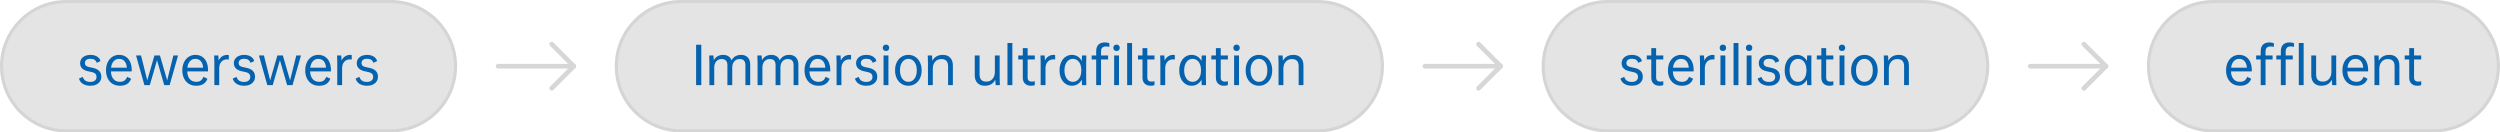 <svg width="793" height="42" viewBox="0 0 793 42" fill="none" xmlns="http://www.w3.org/2000/svg">
<path d="M21 0.5H124C135.322 0.5 144.5 9.678 144.5 21C144.5 32.322 135.322 41.5 124 41.5H21C9.678 41.5 0.5 32.322 0.5 21C0.5 9.678 9.678 0.5 21 0.5Z" fill="#E4E4E4"/>
<path d="M21 0.5H124C135.322 0.5 144.5 9.678 144.5 21C144.5 32.322 135.322 41.5 124 41.5H21C9.678 41.5 0.5 32.322 0.5 21C0.5 9.678 9.678 0.5 21 0.5Z" stroke="#D5D5D5"/>
<path d="M25.414 20.048C25.414 19.536 25.547 19.083 25.814 18.688C26.091 18.283 26.475 17.968 26.966 17.744C27.456 17.52 28.011 17.408 28.63 17.408C29.494 17.408 30.209 17.584 30.774 17.936C31.35 18.288 31.718 18.768 31.878 19.376L30.678 19.92C30.55 19.504 30.326 19.189 30.006 18.976C29.697 18.752 29.254 18.64 28.678 18.64C28.134 18.64 27.707 18.757 27.398 18.992C27.088 19.227 26.934 19.563 26.934 20C26.934 20.405 27.083 20.715 27.382 20.928C27.691 21.141 28.235 21.312 29.014 21.44C30.081 21.611 30.864 21.936 31.366 22.416C31.878 22.885 32.134 23.531 32.134 24.352C32.134 24.917 31.985 25.419 31.686 25.856C31.398 26.283 30.992 26.613 30.47 26.848C29.958 27.083 29.371 27.2 28.71 27.2C27.739 27.2 26.939 27.003 26.31 26.608C25.68 26.224 25.259 25.664 25.046 24.928L26.246 24.384C26.416 24.917 26.694 25.317 27.078 25.584C27.473 25.851 27.995 25.984 28.646 25.984C29.254 25.984 29.734 25.845 30.086 25.568C30.438 25.291 30.614 24.912 30.614 24.432C30.614 23.92 30.454 23.541 30.134 23.296C29.814 23.04 29.238 22.843 28.406 22.704C27.392 22.533 26.64 22.229 26.15 21.792C25.659 21.355 25.414 20.773 25.414 20.048ZM41.772 22.64H35.18C35.223 23.696 35.495 24.512 35.996 25.088C36.508 25.664 37.191 25.952 38.044 25.952C38.642 25.952 39.116 25.824 39.468 25.568C39.82 25.312 40.108 24.912 40.332 24.368L41.596 24.976C41.041 26.459 39.863 27.2 38.06 27.2C37.164 27.2 36.38 26.997 35.708 26.592C35.047 26.187 34.535 25.616 34.172 24.88C33.809 24.144 33.628 23.291 33.628 22.32C33.628 21.36 33.804 20.507 34.156 19.76C34.519 19.013 35.01 18.437 35.628 18.032C36.258 17.616 36.967 17.408 37.756 17.408C38.588 17.408 39.308 17.605 39.916 18C40.524 18.395 40.988 18.96 41.308 19.696C41.628 20.421 41.788 21.275 41.788 22.256C41.788 22.448 41.783 22.576 41.772 22.64ZM35.228 21.472H40.236C40.161 20.565 39.911 19.872 39.484 19.392C39.057 18.912 38.481 18.672 37.756 18.672C37.074 18.672 36.508 18.923 36.06 19.424C35.612 19.915 35.335 20.597 35.228 21.472ZM56.481 17.6L53.809 27.008H52.097L49.809 19.104L47.521 27.008H45.809L43.153 17.6H44.737L46.705 25.488L48.993 17.6H50.737L53.025 25.488L54.993 17.6H56.481ZM65.975 22.64H59.383C59.426 23.696 59.698 24.512 60.199 25.088C60.711 25.664 61.394 25.952 62.247 25.952C62.845 25.952 63.319 25.824 63.671 25.568C64.023 25.312 64.311 24.912 64.535 24.368L65.799 24.976C65.245 26.459 64.066 27.2 62.263 27.2C61.367 27.2 60.583 26.997 59.911 26.592C59.25 26.187 58.738 25.616 58.375 24.88C58.013 24.144 57.831 23.291 57.831 22.32C57.831 21.36 58.007 20.507 58.359 19.76C58.722 19.013 59.213 18.437 59.831 18.032C60.461 17.616 61.17 17.408 61.959 17.408C62.791 17.408 63.511 17.605 64.119 18C64.727 18.395 65.191 18.96 65.511 19.696C65.831 20.421 65.991 21.275 65.991 22.256C65.991 22.448 65.986 22.576 65.975 22.64ZM59.431 21.472H64.439C64.365 20.565 64.114 19.872 63.687 19.392C63.261 18.912 62.685 18.672 61.959 18.672C61.277 18.672 60.711 18.923 60.263 19.424C59.815 19.915 59.538 20.597 59.431 21.472ZM72.588 17.472V18.864C72.375 18.843 72.189 18.832 72.028 18.832C71.282 18.832 70.679 19.088 70.221 19.6C69.762 20.101 69.532 20.795 69.532 21.68V27.008H67.996V19.808C67.996 18.933 67.975 18.197 67.933 17.6H69.26C69.314 17.995 69.346 18.533 69.356 19.216C69.623 18.629 69.996 18.181 70.477 17.872C70.957 17.563 71.511 17.408 72.141 17.408C72.311 17.408 72.46 17.429 72.588 17.472ZM74.18 20.048C74.18 19.536 74.313 19.083 74.579 18.688C74.857 18.283 75.241 17.968 75.731 17.744C76.222 17.52 76.777 17.408 77.395 17.408C78.26 17.408 78.974 17.584 79.54 17.936C80.115 18.288 80.484 18.768 80.644 19.376L79.444 19.92C79.316 19.504 79.091 19.189 78.772 18.976C78.462 18.752 78.019 18.64 77.444 18.64C76.9 18.64 76.473 18.757 76.163 18.992C75.854 19.227 75.7 19.563 75.7 20C75.7 20.405 75.849 20.715 76.147 20.928C76.457 21.141 77.001 21.312 77.779 21.44C78.846 21.611 79.63 21.936 80.132 22.416C80.644 22.885 80.9 23.531 80.9 24.352C80.9 24.917 80.75 25.419 80.451 25.856C80.163 26.283 79.758 26.613 79.236 26.848C78.724 27.083 78.137 27.2 77.475 27.2C76.505 27.2 75.705 27.003 75.076 26.608C74.446 26.224 74.025 25.664 73.811 24.928L75.011 24.384C75.182 24.917 75.46 25.317 75.844 25.584C76.238 25.851 76.761 25.984 77.412 25.984C78.019 25.984 78.499 25.845 78.852 25.568C79.204 25.291 79.379 24.912 79.379 24.432C79.379 23.92 79.219 23.541 78.9 23.296C78.579 23.04 78.004 22.843 77.171 22.704C76.158 22.533 75.406 22.229 74.915 21.792C74.425 21.355 74.18 20.773 74.18 20.048ZM95.466 17.6L92.794 27.008H91.082L88.794 19.104L86.506 27.008H84.794L82.138 17.6H83.722L85.69 25.488L87.978 17.6H89.722L92.01 25.488L93.978 17.6H95.466ZM104.96 22.64H98.368C98.41 23.696 98.682 24.512 99.184 25.088C99.696 25.664 100.378 25.952 101.232 25.952C101.829 25.952 102.304 25.824 102.656 25.568C103.008 25.312 103.296 24.912 103.52 24.368L104.784 24.976C104.229 26.459 103.05 27.2 101.248 27.2C100.352 27.2 99.568 26.997 98.896 26.592C98.234 26.187 97.722 25.616 97.36 24.88C96.997 24.144 96.816 23.291 96.816 22.32C96.816 21.36 96.992 20.507 97.344 19.76C97.706 19.013 98.197 18.437 98.816 18.032C99.445 17.616 100.154 17.408 100.944 17.408C101.776 17.408 102.496 17.605 103.104 18C103.712 18.395 104.176 18.96 104.496 19.696C104.816 20.421 104.976 21.275 104.976 22.256C104.976 22.448 104.97 22.576 104.96 22.64ZM98.416 21.472H103.424C103.349 20.565 103.098 19.872 102.672 19.392C102.245 18.912 101.669 18.672 100.944 18.672C100.261 18.672 99.696 18.923 99.248 19.424C98.8 19.915 98.522 20.597 98.416 21.472ZM111.573 17.472V18.864C111.36 18.843 111.173 18.832 111.013 18.832C110.266 18.832 109.664 19.088 109.205 19.6C108.746 20.101 108.517 20.795 108.517 21.68V27.008H106.981V19.808C106.981 18.933 106.96 18.197 106.917 17.6H108.245C108.298 17.995 108.33 18.533 108.341 19.216C108.608 18.629 108.981 18.181 109.461 17.872C109.941 17.563 110.496 17.408 111.125 17.408C111.296 17.408 111.445 17.429 111.573 17.472ZM113.164 20.048C113.164 19.536 113.297 19.083 113.564 18.688C113.841 18.283 114.225 17.968 114.716 17.744C115.207 17.52 115.761 17.408 116.38 17.408C117.244 17.408 117.959 17.584 118.524 17.936C119.1 18.288 119.468 18.768 119.628 19.376L118.428 19.92C118.3 19.504 118.076 19.189 117.756 18.976C117.447 18.752 117.004 18.64 116.428 18.64C115.884 18.64 115.457 18.757 115.148 18.992C114.839 19.227 114.684 19.563 114.684 20C114.684 20.405 114.833 20.715 115.132 20.928C115.441 21.141 115.985 21.312 116.764 21.44C117.831 21.611 118.615 21.936 119.116 22.416C119.628 22.885 119.884 23.531 119.884 24.352C119.884 24.917 119.735 25.419 119.436 25.856C119.148 26.283 118.743 26.613 118.22 26.848C117.708 27.083 117.121 27.2 116.46 27.2C115.489 27.2 114.689 27.003 114.06 26.608C113.431 26.224 113.009 25.664 112.796 24.928L113.996 24.384C114.167 24.917 114.444 25.317 114.828 25.584C115.223 25.851 115.745 25.984 116.396 25.984C117.004 25.984 117.484 25.845 117.836 25.568C118.188 25.291 118.364 24.912 118.364 24.432C118.364 23.92 118.204 23.541 117.884 23.296C117.564 23.04 116.988 22.843 116.156 22.704C115.143 22.533 114.391 22.229 113.9 21.792C113.409 21.355 113.164 20.773 113.164 20.048Z" fill="#0562AF"/>
<path d="M158 21H182" stroke="#D7D7D7" stroke-width="1.5" stroke-linecap="round" stroke-linejoin="round"/>
<path d="M175 14L182 21L175 28" stroke="#D7D7D7" stroke-width="1.5" stroke-linecap="round" stroke-linejoin="round"/>
<path d="M216 0.5H418C429.322 0.5 438.5 9.678 438.5 21C438.5 32.322 429.322 41.5 418 41.5H216C204.678 41.5 195.5 32.322 195.5 21C195.5 9.678 204.678 0.5 216 0.5Z" fill="#E4E4E4"/>
<path d="M216 0.5H418C429.322 0.5 438.5 9.678 438.5 21C438.5 32.322 429.322 41.5 418 41.5H216C204.678 41.5 195.5 32.322 195.5 21C195.5 9.678 204.678 0.5 216 0.5Z" stroke="#D5D5D5"/>
<path d="M222.454 14.192V27.008H220.806V14.192H222.454ZM237.964 20.448V27.008H236.444V20.688C236.444 20.016 236.289 19.52 235.98 19.2C235.671 18.88 235.207 18.72 234.588 18.72C233.895 18.72 233.335 18.971 232.908 19.472C232.481 19.963 232.268 20.613 232.268 21.424V27.008H230.732V20.688C230.732 19.376 230.113 18.72 228.876 18.72C228.183 18.72 227.623 18.971 227.196 19.472C226.769 19.963 226.556 20.613 226.556 21.424V27.008H225.02V19.808C225.02 18.933 224.999 18.197 224.956 17.6H226.316C226.369 17.963 226.401 18.464 226.412 19.104C227.041 17.973 228.033 17.408 229.388 17.408C230.049 17.408 230.609 17.557 231.068 17.856C231.527 18.155 231.857 18.581 232.06 19.136C232.668 17.984 233.676 17.408 235.084 17.408C235.991 17.408 236.695 17.68 237.196 18.224C237.708 18.757 237.964 19.499 237.964 20.448ZM253.245 20.448V27.008H251.725V20.688C251.725 20.016 251.571 19.52 251.261 19.2C250.952 18.88 250.488 18.72 249.869 18.72C249.176 18.72 248.616 18.971 248.189 19.472C247.763 19.963 247.549 20.613 247.549 21.424V27.008H246.013V20.688C246.013 19.376 245.395 18.72 244.157 18.72C243.464 18.72 242.904 18.971 242.477 19.472C242.051 19.963 241.837 20.613 241.837 21.424V27.008H240.301V19.808C240.301 18.933 240.28 18.197 240.237 17.6H241.597C241.651 17.963 241.683 18.464 241.693 19.104C242.323 17.973 243.315 17.408 244.669 17.408C245.331 17.408 245.891 17.557 246.349 17.856C246.808 18.155 247.139 18.581 247.341 19.136C247.949 17.984 248.957 17.408 250.365 17.408C251.272 17.408 251.976 17.68 252.477 18.224C252.989 18.757 253.245 19.499 253.245 20.448ZM263.342 22.64H256.75C256.793 23.696 257.065 24.512 257.566 25.088C258.078 25.664 258.761 25.952 259.614 25.952C260.212 25.952 260.686 25.824 261.038 25.568C261.39 25.312 261.678 24.912 261.902 24.368L263.166 24.976C262.612 26.459 261.433 27.2 259.63 27.2C258.734 27.2 257.95 26.997 257.278 26.592C256.617 26.187 256.105 25.616 255.742 24.88C255.38 24.144 255.198 23.291 255.198 22.32C255.198 21.36 255.374 20.507 255.726 19.76C256.089 19.013 256.58 18.437 257.198 18.032C257.828 17.616 258.537 17.408 259.326 17.408C260.158 17.408 260.878 17.605 261.486 18C262.094 18.395 262.558 18.96 262.878 19.696C263.198 20.421 263.358 21.275 263.358 22.256C263.358 22.448 263.353 22.576 263.342 22.64ZM256.798 21.472H261.806C261.732 20.565 261.481 19.872 261.054 19.392C260.628 18.912 260.052 18.672 259.326 18.672C258.644 18.672 258.078 18.923 257.63 19.424C257.182 19.915 256.905 20.597 256.798 21.472ZM269.956 17.472V18.864C269.742 18.843 269.556 18.832 269.396 18.832C268.649 18.832 268.046 19.088 267.588 19.6C267.129 20.101 266.9 20.795 266.9 21.68V27.008H265.364V19.808C265.364 18.933 265.342 18.197 265.3 17.6H266.628C266.681 17.995 266.713 18.533 266.724 19.216C266.99 18.629 267.364 18.181 267.844 17.872C268.324 17.563 268.878 17.408 269.508 17.408C269.678 17.408 269.828 17.429 269.956 17.472ZM271.547 20.048C271.547 19.536 271.68 19.083 271.947 18.688C272.224 18.283 272.608 17.968 273.099 17.744C273.589 17.52 274.144 17.408 274.763 17.408C275.627 17.408 276.341 17.584 276.907 17.936C277.483 18.288 277.851 18.768 278.011 19.376L276.811 19.92C276.683 19.504 276.459 19.189 276.139 18.976C275.829 18.752 275.387 18.64 274.811 18.64C274.267 18.64 273.84 18.757 273.531 18.992C273.221 19.227 273.067 19.563 273.067 20C273.067 20.405 273.216 20.715 273.515 20.928C273.824 21.141 274.368 21.312 275.147 21.44C276.213 21.611 276.997 21.936 277.499 22.416C278.011 22.885 278.267 23.531 278.267 24.352C278.267 24.917 278.117 25.419 277.819 25.856C277.531 26.283 277.125 26.613 276.603 26.848C276.091 27.083 275.504 27.2 274.843 27.2C273.872 27.2 273.072 27.003 272.443 26.608C271.813 26.224 271.392 25.664 271.179 24.928L272.379 24.384C272.549 24.917 272.827 25.317 273.211 25.584C273.605 25.851 274.128 25.984 274.779 25.984C275.387 25.984 275.867 25.845 276.219 25.568C276.571 25.291 276.747 24.912 276.747 24.432C276.747 23.92 276.587 23.541 276.267 23.296C275.947 23.04 275.371 22.843 274.539 22.704C273.525 22.533 272.773 22.229 272.283 21.792C271.792 21.355 271.547 20.773 271.547 20.048ZM281.041 14.144C281.35 14.144 281.596 14.24 281.777 14.432C281.958 14.613 282.049 14.859 282.049 15.168C282.049 15.477 281.958 15.723 281.777 15.904C281.596 16.085 281.35 16.176 281.041 16.176C280.732 16.176 280.481 16.085 280.289 15.904C280.108 15.723 280.017 15.477 280.017 15.168C280.017 14.859 280.108 14.613 280.289 14.432C280.481 14.24 280.732 14.144 281.041 14.144ZM281.809 17.6V27.008H280.257V17.6H281.809ZM288.141 17.408C288.952 17.408 289.677 17.616 290.317 18.032C290.957 18.448 291.453 19.029 291.805 19.776C292.168 20.512 292.349 21.36 292.349 22.32C292.349 23.269 292.168 24.117 291.805 24.864C291.453 25.6 290.957 26.171 290.317 26.576C289.677 26.992 288.952 27.2 288.141 27.2C287.32 27.2 286.589 26.992 285.949 26.576C285.309 26.171 284.808 25.6 284.445 24.864C284.093 24.117 283.917 23.269 283.917 22.32C283.917 21.36 284.093 20.512 284.445 19.776C284.808 19.029 285.309 18.448 285.949 18.032C286.589 17.616 287.32 17.408 288.141 17.408ZM288.141 18.672C287.619 18.672 287.155 18.827 286.749 19.136C286.344 19.435 286.029 19.861 285.805 20.416C285.581 20.96 285.469 21.595 285.469 22.32C285.469 23.035 285.581 23.669 285.805 24.224C286.029 24.768 286.344 25.195 286.749 25.504C287.155 25.803 287.619 25.952 288.141 25.952C288.664 25.952 289.128 25.803 289.533 25.504C289.939 25.195 290.253 24.768 290.477 24.224C290.701 23.669 290.813 23.035 290.813 22.32C290.813 21.595 290.701 20.96 290.477 20.416C290.253 19.861 289.939 19.435 289.533 19.136C289.128 18.827 288.664 18.672 288.141 18.672ZM302.252 20.768V27.008H300.732V21.008C300.732 20.24 300.551 19.669 300.188 19.296C299.836 18.923 299.297 18.736 298.572 18.736C297.761 18.736 297.111 19.019 296.62 19.584C296.129 20.139 295.884 20.88 295.884 21.808V27.008H294.348V19.808C294.348 18.933 294.327 18.197 294.284 17.6H295.628C295.681 17.941 295.713 18.507 295.724 19.296C296.396 18.037 297.516 17.408 299.084 17.408C300.076 17.408 300.849 17.707 301.404 18.304C301.969 18.891 302.252 19.712 302.252 20.768ZM315.814 27.008C315.793 26.837 315.761 26.267 315.718 25.296C315.057 26.565 313.942 27.2 312.374 27.2C311.382 27.2 310.604 26.907 310.038 26.32C309.473 25.733 309.19 24.912 309.19 23.856V17.6H310.726V23.6C310.726 24.379 310.902 24.955 311.254 25.328C311.606 25.701 312.145 25.888 312.87 25.888C313.681 25.888 314.332 25.605 314.822 25.04C315.324 24.475 315.574 23.728 315.574 22.8V17.6H317.094V24.8C317.094 25.696 317.116 26.432 317.158 27.008H315.814ZM321.121 13.648V27.008H319.569V13.648H321.121ZM325.966 18.864V24.592C325.966 25.029 326.078 25.355 326.302 25.568C326.526 25.781 326.851 25.888 327.278 25.888C327.683 25.888 328.003 25.845 328.238 25.76V26.992C327.896 27.131 327.486 27.2 327.006 27.2C326.216 27.2 325.587 26.971 325.118 26.512C324.659 26.064 324.43 25.445 324.43 24.656V18.864H322.99V17.6H324.43V15.264H325.966V17.6H328.238V18.864H325.966ZM334.69 17.472V18.864C334.477 18.843 334.29 18.832 334.13 18.832C333.383 18.832 332.781 19.088 332.322 19.6C331.863 20.101 331.634 20.795 331.634 21.68V27.008H330.098V19.808C330.098 18.933 330.077 18.197 330.034 17.6H331.362C331.415 17.995 331.447 18.533 331.458 19.216C331.725 18.629 332.098 18.181 332.578 17.872C333.058 17.563 333.613 17.408 334.242 17.408C334.413 17.408 334.562 17.429 334.69 17.472ZM344.537 24.8C344.537 25.845 344.553 26.581 344.585 27.008H343.225C343.193 26.816 343.161 26.24 343.129 25.28C342.809 25.888 342.382 26.357 341.849 26.688C341.316 27.029 340.692 27.2 339.977 27.2C339.241 27.2 338.574 26.992 337.977 26.576C337.39 26.171 336.926 25.6 336.585 24.864C336.254 24.117 336.089 23.269 336.089 22.32C336.089 21.36 336.254 20.507 336.585 19.76C336.926 19.013 337.39 18.437 337.977 18.032C338.574 17.616 339.241 17.408 339.977 17.408C340.692 17.408 341.316 17.579 341.849 17.92C342.382 18.251 342.809 18.725 343.129 19.344C343.172 18.363 343.204 17.781 343.225 17.6H344.585C344.553 18.048 344.537 18.784 344.537 19.808V24.8ZM343.001 22.32C343.001 21.595 342.889 20.955 342.665 20.4C342.441 19.845 342.126 19.419 341.721 19.12C341.316 18.821 340.846 18.672 340.313 18.672C339.79 18.672 339.326 18.827 338.921 19.136C338.516 19.435 338.201 19.861 337.977 20.416C337.753 20.96 337.641 21.595 337.641 22.32C337.641 23.035 337.753 23.669 337.977 24.224C338.212 24.768 338.526 25.195 338.921 25.504C339.326 25.803 339.79 25.952 340.313 25.952C340.836 25.952 341.3 25.803 341.705 25.504C342.121 25.195 342.441 24.768 342.665 24.224C342.889 23.669 343.001 23.035 343.001 22.32ZM350.447 13.456C351.087 13.456 351.567 13.552 351.887 13.744V14.88C351.567 14.784 351.21 14.736 350.815 14.736C349.77 14.736 349.247 15.264 349.247 16.32V17.6H351.487V18.864H349.247V27.008H347.711V18.864H346.271V17.6H347.711V16.24C347.711 15.344 347.946 14.656 348.415 14.176C348.895 13.696 349.572 13.456 350.447 13.456ZM353.151 15.168C353.151 14.859 353.242 14.613 353.423 14.432C353.604 14.24 353.85 14.144 354.159 14.144C354.468 14.144 354.714 14.24 354.895 14.432C355.087 14.613 355.183 14.859 355.183 15.168C355.183 15.477 355.087 15.723 354.895 15.904C354.714 16.085 354.468 16.176 354.159 16.176C353.85 16.176 353.604 16.085 353.423 15.904C353.242 15.723 353.151 15.477 353.151 15.168ZM353.407 17.6H354.943V27.008H353.407V17.6ZM359.09 13.648V27.008H357.538V13.648H359.09ZM363.934 18.864V24.592C363.934 25.029 364.046 25.355 364.27 25.568C364.494 25.781 364.82 25.888 365.246 25.888C365.652 25.888 365.972 25.845 366.206 25.76V26.992C365.865 27.131 365.454 27.2 364.974 27.2C364.185 27.2 363.556 26.971 363.086 26.512C362.628 26.064 362.398 25.445 362.398 24.656V18.864H360.958V17.6H362.398V15.264H363.934V17.6H366.206V18.864H363.934ZM372.659 17.472V18.864C372.445 18.843 372.259 18.832 372.099 18.832C371.352 18.832 370.749 19.088 370.291 19.6C369.832 20.101 369.603 20.795 369.603 21.68V27.008H368.067V19.808C368.067 18.933 368.045 18.197 368.003 17.6H369.331C369.384 17.995 369.416 18.533 369.427 19.216C369.693 18.629 370.067 18.181 370.547 17.872C371.027 17.563 371.581 17.408 372.211 17.408C372.381 17.408 372.531 17.429 372.659 17.472ZM382.506 24.8C382.506 25.845 382.522 26.581 382.554 27.008H381.194C381.162 26.816 381.13 26.24 381.098 25.28C380.778 25.888 380.351 26.357 379.818 26.688C379.284 27.029 378.66 27.2 377.946 27.2C377.21 27.2 376.543 26.992 375.946 26.576C375.359 26.171 374.895 25.6 374.554 24.864C374.223 24.117 374.058 23.269 374.058 22.32C374.058 21.36 374.223 20.507 374.554 19.76C374.895 19.013 375.359 18.437 375.946 18.032C376.543 17.616 377.21 17.408 377.946 17.408C378.66 17.408 379.284 17.579 379.818 17.92C380.351 18.251 380.778 18.725 381.098 19.344C381.14 18.363 381.172 17.781 381.194 17.6H382.554C382.522 18.048 382.506 18.784 382.506 19.808V24.8ZM380.97 22.32C380.97 21.595 380.858 20.955 380.634 20.4C380.41 19.845 380.095 19.419 379.69 19.12C379.284 18.821 378.815 18.672 378.282 18.672C377.759 18.672 377.295 18.827 376.89 19.136C376.484 19.435 376.17 19.861 375.946 20.416C375.722 20.96 375.61 21.595 375.61 22.32C375.61 23.035 375.722 23.669 375.946 24.224C376.18 24.768 376.495 25.195 376.89 25.504C377.295 25.803 377.759 25.952 378.282 25.952C378.804 25.952 379.268 25.803 379.674 25.504C380.09 25.195 380.41 24.768 380.634 24.224C380.858 23.669 380.97 23.035 380.97 22.32ZM387.216 18.864V24.592C387.216 25.029 387.328 25.355 387.552 25.568C387.776 25.781 388.101 25.888 388.528 25.888C388.933 25.888 389.253 25.845 389.488 25.76V26.992C389.146 27.131 388.736 27.2 388.256 27.2C387.466 27.2 386.837 26.971 386.368 26.512C385.909 26.064 385.68 25.445 385.68 24.656V18.864H384.24V17.6H385.68V15.264H387.216V17.6H389.488V18.864H387.216ZM392.244 14.144C392.553 14.144 392.799 14.24 392.98 14.432C393.161 14.613 393.252 14.859 393.252 15.168C393.252 15.477 393.161 15.723 392.98 15.904C392.799 16.085 392.553 16.176 392.244 16.176C391.935 16.176 391.684 16.085 391.492 15.904C391.311 15.723 391.22 15.477 391.22 15.168C391.22 14.859 391.311 14.613 391.492 14.432C391.684 14.24 391.935 14.144 392.244 14.144ZM393.012 17.6V27.008H391.46V17.6H393.012ZM399.344 17.408C400.155 17.408 400.88 17.616 401.52 18.032C402.16 18.448 402.656 19.029 403.008 19.776C403.371 20.512 403.552 21.36 403.552 22.32C403.552 23.269 403.371 24.117 403.008 24.864C402.656 25.6 402.16 26.171 401.52 26.576C400.88 26.992 400.155 27.2 399.344 27.2C398.523 27.2 397.792 26.992 397.152 26.576C396.512 26.171 396.011 25.6 395.648 24.864C395.296 24.117 395.12 23.269 395.12 22.32C395.12 21.36 395.296 20.512 395.648 19.776C396.011 19.029 396.512 18.448 397.152 18.032C397.792 17.616 398.523 17.408 399.344 17.408ZM399.344 18.672C398.822 18.672 398.358 18.827 397.952 19.136C397.547 19.435 397.232 19.861 397.008 20.416C396.784 20.96 396.672 21.595 396.672 22.32C396.672 23.035 396.784 23.669 397.008 24.224C397.232 24.768 397.547 25.195 397.952 25.504C398.358 25.803 398.822 25.952 399.344 25.952C399.867 25.952 400.331 25.803 400.736 25.504C401.142 25.195 401.456 24.768 401.68 24.224C401.904 23.669 402.016 23.035 402.016 22.32C402.016 21.595 401.904 20.96 401.68 20.416C401.456 19.861 401.142 19.435 400.736 19.136C400.331 18.827 399.867 18.672 399.344 18.672ZM413.455 20.768V27.008H411.935V21.008C411.935 20.24 411.754 19.669 411.391 19.296C411.039 18.923 410.501 18.736 409.775 18.736C408.965 18.736 408.314 19.019 407.823 19.584C407.333 20.139 407.087 20.88 407.087 21.808V27.008H405.551V19.808C405.551 18.933 405.53 18.197 405.487 17.6H406.831C406.885 17.941 406.917 18.507 406.927 19.296C407.599 18.037 408.719 17.408 410.287 17.408C411.279 17.408 412.053 17.707 412.607 18.304C413.173 18.891 413.455 19.712 413.455 20.768Z" fill="#0562AF"/>
<path d="M452 21H476" stroke="#D7D7D7" stroke-width="1.5" stroke-linecap="round" stroke-linejoin="round"/>
<path d="M469 14L476 21L469 28" stroke="#D7D7D7" stroke-width="1.5" stroke-linecap="round" stroke-linejoin="round"/>
<path d="M510 0.5H610C621.322 0.5 630.5 9.678 630.5 21C630.5 32.322 621.322 41.5 610 41.5H510C498.678 41.5 489.5 32.322 489.5 21C489.5 9.678 498.678 0.5 510 0.5Z" fill="#E4E4E4"/>
<path d="M510 0.5H610C621.322 0.5 630.5 9.678 630.5 21C630.5 32.322 621.322 41.5 610 41.5H510C498.678 41.5 489.5 32.322 489.5 21C489.5 9.678 498.678 0.5 510 0.5Z" stroke="#D5D5D5"/>
<path d="M514.375 20.048C514.375 19.536 514.508 19.083 514.775 18.688C515.052 18.283 515.436 17.968 515.927 17.744C516.417 17.52 516.972 17.408 517.591 17.408C518.455 17.408 519.169 17.584 519.735 17.936C520.311 18.288 520.679 18.768 520.839 19.376L519.639 19.92C519.511 19.504 519.287 19.189 518.967 18.976C518.657 18.752 518.215 18.64 517.639 18.64C517.095 18.64 516.668 18.757 516.359 18.992C516.049 19.227 515.895 19.563 515.895 20C515.895 20.405 516.044 20.715 516.343 20.928C516.652 21.141 517.196 21.312 517.975 21.44C519.041 21.611 519.825 21.936 520.327 22.416C520.839 22.885 521.095 23.531 521.095 24.352C521.095 24.917 520.945 25.419 520.647 25.856C520.359 26.283 519.953 26.613 519.431 26.848C518.919 27.083 518.332 27.2 517.671 27.2C516.7 27.2 515.9 27.003 515.271 26.608C514.641 26.224 514.22 25.664 514.007 24.928L515.207 24.384C515.377 24.917 515.655 25.317 516.039 25.584C516.433 25.851 516.956 25.984 517.607 25.984C518.215 25.984 518.695 25.845 519.047 25.568C519.399 25.291 519.575 24.912 519.575 24.432C519.575 23.92 519.415 23.541 519.095 23.296C518.775 23.04 518.199 22.843 517.367 22.704C516.353 22.533 515.601 22.229 515.111 21.792C514.62 21.355 514.375 20.773 514.375 20.048ZM525.325 18.864V24.592C525.325 25.029 525.437 25.355 525.661 25.568C525.885 25.781 526.21 25.888 526.637 25.888C527.042 25.888 527.362 25.845 527.597 25.76V26.992C527.256 27.131 526.845 27.2 526.365 27.2C525.576 27.2 524.946 26.971 524.477 26.512C524.018 26.064 523.789 25.445 523.789 24.656V18.864H522.349V17.6H523.789V15.264H525.325V17.6H527.597V18.864H525.325ZM537.217 22.64H530.625C530.668 23.696 530.94 24.512 531.441 25.088C531.953 25.664 532.636 25.952 533.489 25.952C534.087 25.952 534.561 25.824 534.913 25.568C535.265 25.312 535.553 24.912 535.777 24.368L537.041 24.976C536.487 26.459 535.308 27.2 533.505 27.2C532.609 27.2 531.825 26.997 531.153 26.592C530.492 26.187 529.98 25.616 529.617 24.88C529.255 24.144 529.073 23.291 529.073 22.32C529.073 21.36 529.249 20.507 529.601 19.76C529.964 19.013 530.455 18.437 531.073 18.032C531.703 17.616 532.412 17.408 533.201 17.408C534.033 17.408 534.753 17.605 535.361 18C535.969 18.395 536.433 18.96 536.753 19.696C537.073 20.421 537.233 21.275 537.233 22.256C537.233 22.448 537.228 22.576 537.217 22.64ZM530.673 21.472H535.681C535.607 20.565 535.356 19.872 534.929 19.392C534.503 18.912 533.927 18.672 533.201 18.672C532.519 18.672 531.953 18.923 531.505 19.424C531.057 19.915 530.78 20.597 530.673 21.472ZM543.831 17.472V18.864C543.617 18.843 543.431 18.832 543.271 18.832C542.524 18.832 541.921 19.088 541.463 19.6C541.004 20.101 540.775 20.795 540.775 21.68V27.008H539.239V19.808C539.239 18.933 539.217 18.197 539.175 17.6H540.503C540.556 17.995 540.588 18.533 540.599 19.216C540.865 18.629 541.239 18.181 541.719 17.872C542.199 17.563 542.753 17.408 543.383 17.408C543.553 17.408 543.703 17.429 543.831 17.472ZM546.51 14.144C546.819 14.144 547.064 14.24 547.246 14.432C547.427 14.613 547.518 14.859 547.518 15.168C547.518 15.477 547.427 15.723 547.246 15.904C547.064 16.085 546.819 16.176 546.51 16.176C546.2 16.176 545.95 16.085 545.758 15.904C545.576 15.723 545.486 15.477 545.486 15.168C545.486 14.859 545.576 14.613 545.758 14.432C545.95 14.24 546.2 14.144 546.51 14.144ZM547.278 17.6V27.008H545.726V17.6H547.278ZM551.434 13.648V27.008H549.882V13.648H551.434ZM554.822 14.144C555.132 14.144 555.377 14.24 555.558 14.432C555.74 14.613 555.83 14.859 555.83 15.168C555.83 15.477 555.74 15.723 555.558 15.904C555.377 16.085 555.132 16.176 554.822 16.176C554.513 16.176 554.262 16.085 554.07 15.904C553.889 15.723 553.798 15.477 553.798 15.168C553.798 14.859 553.889 14.613 554.07 14.432C554.262 14.24 554.513 14.144 554.822 14.144ZM555.59 17.6V27.008H554.038V17.6H555.59ZM557.89 20.048C557.89 19.536 558.024 19.083 558.29 18.688C558.568 18.283 558.952 17.968 559.442 17.744C559.933 17.52 560.488 17.408 561.106 17.408C561.97 17.408 562.685 17.584 563.25 17.936C563.826 18.288 564.194 18.768 564.354 19.376L563.154 19.92C563.026 19.504 562.802 19.189 562.482 18.976C562.173 18.752 561.73 18.64 561.154 18.64C560.61 18.64 560.184 18.757 559.874 18.992C559.565 19.227 559.41 19.563 559.41 20C559.41 20.405 559.56 20.715 559.858 20.928C560.168 21.141 560.712 21.312 561.49 21.44C562.557 21.611 563.341 21.936 563.842 22.416C564.354 22.885 564.61 23.531 564.61 24.352C564.61 24.917 564.461 25.419 564.162 25.856C563.874 26.283 563.469 26.613 562.946 26.848C562.434 27.083 561.848 27.2 561.186 27.2C560.216 27.2 559.416 27.003 558.786 26.608C558.157 26.224 557.736 25.664 557.522 24.928L558.722 24.384C558.893 24.917 559.17 25.317 559.554 25.584C559.949 25.851 560.472 25.984 561.122 25.984C561.73 25.984 562.21 25.845 562.562 25.568C562.914 25.291 563.09 24.912 563.09 24.432C563.09 23.92 562.93 23.541 562.61 23.296C562.29 23.04 561.714 22.843 560.882 22.704C559.869 22.533 559.117 22.229 558.626 21.792C558.136 21.355 557.89 20.773 557.89 20.048ZM574.553 24.8C574.553 25.845 574.569 26.581 574.601 27.008H573.241C573.209 26.816 573.177 26.24 573.145 25.28C572.825 25.888 572.398 26.357 571.865 26.688C571.331 27.029 570.707 27.2 569.993 27.2C569.257 27.2 568.59 26.992 567.993 26.576C567.406 26.171 566.942 25.6 566.601 24.864C566.27 24.117 566.105 23.269 566.105 22.32C566.105 21.36 566.27 20.507 566.601 19.76C566.942 19.013 567.406 18.437 567.993 18.032C568.59 17.616 569.257 17.408 569.993 17.408C570.707 17.408 571.331 17.579 571.865 17.92C572.398 18.251 572.825 18.725 573.145 19.344C573.187 18.363 573.219 17.781 573.241 17.6H574.601C574.569 18.048 574.553 18.784 574.553 19.808V24.8ZM573.017 22.32C573.017 21.595 572.905 20.955 572.681 20.4C572.457 19.845 572.142 19.419 571.737 19.12C571.331 18.821 570.862 18.672 570.329 18.672C569.806 18.672 569.342 18.827 568.937 19.136C568.531 19.435 568.217 19.861 567.993 20.416C567.769 20.96 567.657 21.595 567.657 22.32C567.657 23.035 567.769 23.669 567.993 24.224C568.227 24.768 568.542 25.195 568.937 25.504C569.342 25.803 569.806 25.952 570.329 25.952C570.851 25.952 571.315 25.803 571.721 25.504C572.137 25.195 572.457 24.768 572.681 24.224C572.905 23.669 573.017 23.035 573.017 22.32ZM579.263 18.864V24.592C579.263 25.029 579.375 25.355 579.599 25.568C579.823 25.781 580.148 25.888 580.575 25.888C580.98 25.888 581.3 25.845 581.535 25.76V26.992C581.193 27.131 580.783 27.2 580.303 27.2C579.513 27.2 578.884 26.971 578.415 26.512C577.956 26.064 577.727 25.445 577.727 24.656V18.864H576.287V17.6H577.727V15.264H579.263V17.6H581.535V18.864H579.263ZM584.291 14.144C584.6 14.144 584.846 14.24 585.027 14.432C585.208 14.613 585.299 14.859 585.299 15.168C585.299 15.477 585.208 15.723 585.027 15.904C584.846 16.085 584.6 16.176 584.291 16.176C583.982 16.176 583.731 16.085 583.539 15.904C583.358 15.723 583.267 15.477 583.267 15.168C583.267 14.859 583.358 14.613 583.539 14.432C583.731 14.24 583.982 14.144 584.291 14.144ZM585.059 17.6V27.008H583.507V17.6H585.059ZM591.391 17.408C592.202 17.408 592.927 17.616 593.567 18.032C594.207 18.448 594.703 19.029 595.055 19.776C595.418 20.512 595.599 21.36 595.599 22.32C595.599 23.269 595.418 24.117 595.055 24.864C594.703 25.6 594.207 26.171 593.567 26.576C592.927 26.992 592.202 27.2 591.391 27.2C590.57 27.2 589.839 26.992 589.199 26.576C588.559 26.171 588.058 25.6 587.695 24.864C587.343 24.117 587.167 23.269 587.167 22.32C587.167 21.36 587.343 20.512 587.695 19.776C588.058 19.029 588.559 18.448 589.199 18.032C589.839 17.616 590.57 17.408 591.391 17.408ZM591.391 18.672C590.869 18.672 590.405 18.827 589.999 19.136C589.594 19.435 589.279 19.861 589.055 20.416C588.831 20.96 588.719 21.595 588.719 22.32C588.719 23.035 588.831 23.669 589.055 24.224C589.279 24.768 589.594 25.195 589.999 25.504C590.405 25.803 590.869 25.952 591.391 25.952C591.914 25.952 592.378 25.803 592.783 25.504C593.189 25.195 593.503 24.768 593.727 24.224C593.951 23.669 594.063 23.035 594.063 22.32C594.063 21.595 593.951 20.96 593.727 20.416C593.503 19.861 593.189 19.435 592.783 19.136C592.378 18.827 591.914 18.672 591.391 18.672ZM605.502 20.768V27.008H603.982V21.008C603.982 20.24 603.801 19.669 603.438 19.296C603.086 18.923 602.547 18.736 601.822 18.736C601.011 18.736 600.361 19.019 599.87 19.584C599.379 20.139 599.134 20.88 599.134 21.808V27.008H597.598V19.808C597.598 18.933 597.577 18.197 597.534 17.6H598.878C598.931 17.941 598.963 18.507 598.974 19.296C599.646 18.037 600.766 17.408 602.334 17.408C603.326 17.408 604.099 17.707 604.654 18.304C605.219 18.891 605.502 19.712 605.502 20.768Z" fill="#0562AF"/>
<path d="M644 21H668" stroke="#D7D7D7" stroke-width="1.5" stroke-linecap="round" stroke-linejoin="round"/>
<path d="M661 14L668 21L661 28" stroke="#D7D7D7" stroke-width="1.5" stroke-linecap="round" stroke-linejoin="round"/>
<path d="M702 0.5H772C783.322 0.5 792.5 9.678 792.5 21C792.5 32.322 783.322 41.5 772 41.5H702C690.678 41.5 681.5 32.322 681.5 21C681.5 9.678 690.678 0.5 702 0.5Z" fill="#E4E4E4"/>
<path d="M702 0.5H772C783.322 0.5 792.5 9.678 792.5 21C792.5 32.322 783.322 41.5 772 41.5H702C690.678 41.5 681.5 32.322 681.5 21C681.5 9.678 690.678 0.5 702 0.5Z" stroke="#D5D5D5"/>
<path d="M714.257 22.64H707.664C707.707 23.696 707.979 24.512 708.481 25.088C708.993 25.664 709.675 25.952 710.529 25.952C711.126 25.952 711.601 25.824 711.953 25.568C712.305 25.312 712.593 24.912 712.817 24.368L714.081 24.976C713.526 26.459 712.347 27.2 710.545 27.2C709.649 27.2 708.865 26.997 708.193 26.592C707.531 26.187 707.019 25.616 706.657 24.88C706.294 24.144 706.113 23.291 706.113 22.32C706.113 21.36 706.289 20.507 706.641 19.76C707.003 19.013 707.494 18.437 708.113 18.032C708.742 17.616 709.451 17.408 710.241 17.408C711.073 17.408 711.793 17.605 712.401 18C713.009 18.395 713.473 18.96 713.793 19.696C714.113 20.421 714.273 21.275 714.273 22.256C714.273 22.448 714.267 22.576 714.257 22.64ZM707.713 21.472H712.721C712.646 20.565 712.395 19.872 711.969 19.392C711.542 18.912 710.966 18.672 710.241 18.672C709.558 18.672 708.993 18.923 708.545 19.424C708.097 19.915 707.819 20.597 707.713 21.472ZM718.63 16.32V17.6H720.87V18.864H718.63V27.008H717.094V18.864H715.654V17.6H717.094V16.24C717.094 15.344 717.328 14.656 717.798 14.176C718.278 13.696 718.955 13.456 719.83 13.456C720.47 13.456 720.95 13.552 721.27 13.744V14.88C720.95 14.784 720.592 14.736 720.198 14.736C719.152 14.736 718.63 15.264 718.63 16.32ZM726.22 13.456C726.86 13.456 727.34 13.552 727.66 13.744V14.88C727.34 14.784 726.983 14.736 726.588 14.736C725.543 14.736 725.02 15.264 725.02 16.32V17.6H727.26V18.864H725.02V27.008H723.484V18.864H722.044V17.6H723.484V16.24C723.484 15.344 723.719 14.656 724.188 14.176C724.668 13.696 725.346 13.456 726.22 13.456ZM730.716 13.648V27.008H729.18V13.648H730.716ZM739.76 27.008C739.738 26.837 739.706 26.267 739.664 25.296C739.002 26.565 737.888 27.2 736.32 27.2C735.328 27.2 734.549 26.907 733.984 26.32C733.418 25.733 733.136 24.912 733.136 23.856V17.6H734.672V23.6C734.672 24.379 734.848 24.955 735.2 25.328C735.552 25.701 736.09 25.888 736.816 25.888C737.626 25.888 738.277 25.605 738.768 25.04C739.269 24.475 739.52 23.728 739.52 22.8V17.6H741.04V24.8C741.04 25.696 741.061 26.432 741.104 27.008H739.76ZM751.163 22.64H744.571C744.613 23.696 744.885 24.512 745.387 25.088C745.899 25.664 746.581 25.952 747.435 25.952C748.032 25.952 748.507 25.824 748.859 25.568C749.211 25.312 749.499 24.912 749.723 24.368L750.987 24.976C750.432 26.459 749.253 27.2 747.451 27.2C746.555 27.2 745.771 26.997 745.099 26.592C744.437 26.187 743.925 25.616 743.563 24.88C743.2 24.144 743.019 23.291 743.019 22.32C743.019 21.36 743.195 20.507 743.547 19.76C743.909 19.013 744.4 18.437 745.019 18.032C745.648 17.616 746.357 17.408 747.147 17.408C747.979 17.408 748.699 17.605 749.307 18C749.915 18.395 750.379 18.96 750.699 19.696C751.019 20.421 751.179 21.275 751.179 22.256C751.179 22.448 751.173 22.576 751.163 22.64ZM744.619 21.472H749.627C749.552 20.565 749.301 19.872 748.875 19.392C748.448 18.912 747.872 18.672 747.147 18.672C746.464 18.672 745.899 18.923 745.451 19.424C745.003 19.915 744.725 20.597 744.619 21.472ZM761.088 20.768V27.008H759.568V21.008C759.568 20.24 759.387 19.669 759.024 19.296C758.672 18.923 758.133 18.736 757.408 18.736C756.597 18.736 755.947 19.019 755.456 19.584C754.965 20.139 754.72 20.88 754.72 21.808V27.008H753.184V19.808C753.184 18.933 753.163 18.197 753.12 17.6H754.464C754.517 17.941 754.549 18.507 754.56 19.296C755.232 18.037 756.352 17.408 757.92 17.408C758.912 17.408 759.685 17.707 760.24 18.304C760.805 18.891 761.088 19.712 761.088 20.768ZM765.739 18.864V24.592C765.739 25.029 765.851 25.355 766.075 25.568C766.299 25.781 766.624 25.888 767.051 25.888C767.456 25.888 767.776 25.845 768.011 25.76V26.992C767.67 27.131 767.259 27.2 766.779 27.2C765.99 27.2 765.36 26.971 764.891 26.512C764.432 26.064 764.203 25.445 764.203 24.656V18.864H762.763V17.6H764.203V15.264H765.739V17.6H768.011V18.864H765.739Z" fill="#0562AF"/>
</svg>
